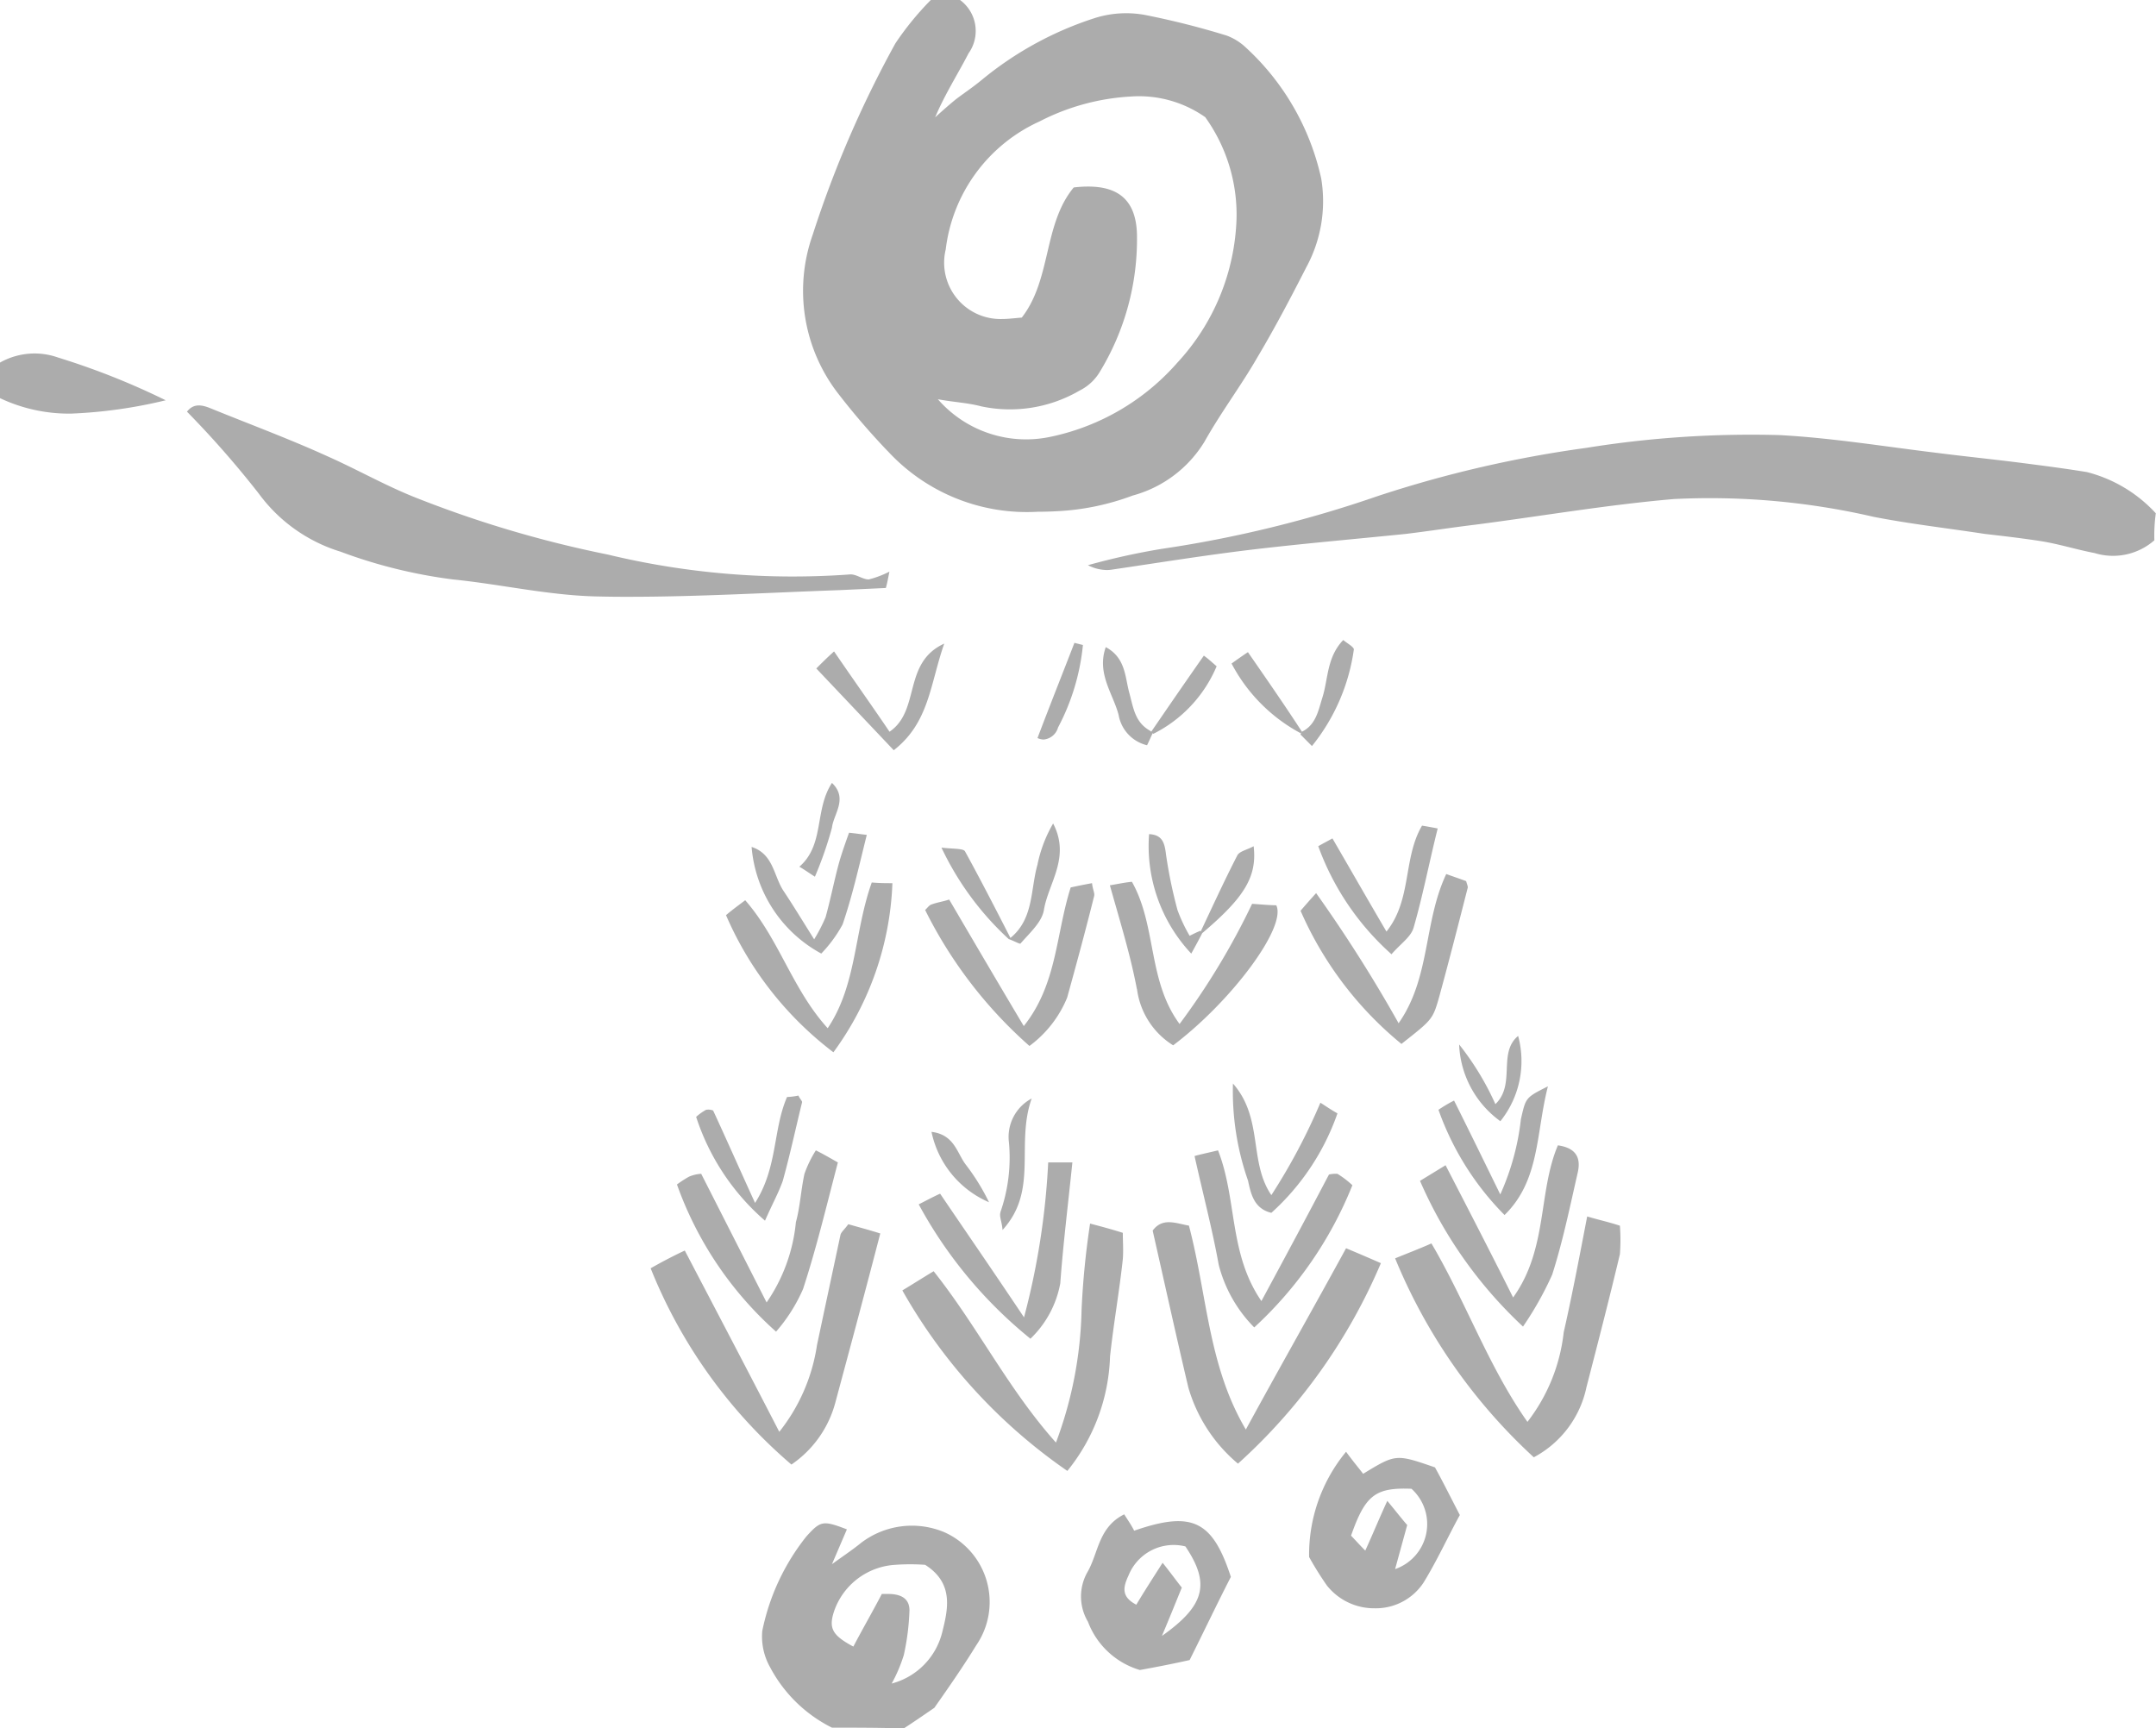 <svg xmlns="http://www.w3.org/2000/svg" viewBox="0 0 43.342 34.75"><defs><style>.a{fill:#acacac;}</style></defs><path class="a" d="M16.725,34.736a2.838,2.838,0,0,1-1.244-1.215,1.257,1.257,0,0,1-.157-.729,4.473,4.473,0,0,1,.886-1.9c.286-.314.329-.329.815-.143l-.3.7c.257-.186.429-.3.586-.429a1.685,1.685,0,0,1,1.672-.214,1.537,1.537,0,0,1,.643,2.273c-.272.443-.572.872-.843,1.258-.229.157-.415.286-.615.415C17.683,34.736,17.2,34.736,16.725,34.736Zm1.558-2.359a4.849,4.849,0,0,1-.114.9,3.1,3.1,0,0,1-.243.572,1.419,1.419,0,0,0,1.015-1.029c.114-.457.243-.986-.343-1.358a4.192,4.192,0,0,0-.6,0,1.387,1.387,0,0,0-1.229.929c-.114.343-.043.486.386.715.186-.357.386-.7.572-1.058q.059,0,.112,0C18.124,32.044,18.283,32.148,18.283,32.378Zm3.588.229a.993.993,0,0,1,0-1.015c.214-.386.214-.886.729-1.144.071.114.143.214.2.329,1.158-.4,1.572-.214,1.944.929-.272.529-.543,1.1-.829,1.672-.386.086-.686.143-1,.2A1.6,1.6,0,0,1,21.871,32.606Zm1.887-.686c-.129.315-.243.6-.4.972.872-.615.972-1.058.472-1.8a.978.978,0,0,0-1.144.586c-.114.243-.143.429.157.586.171-.286.329-.529.529-.843C23.543,31.634,23.644,31.777,23.758,31.92Zm2.916-.043a6.67,6.67,0,0,1-.357-.572,3.248,3.248,0,0,1,.743-2.116c.157.214.257.329.343.443.658-.4.658-.4,1.444-.129.143.257.3.572.5.958-.243.443-.457.915-.729,1.358a1.148,1.148,0,0,1-.981.517A1.211,1.211,0,0,1,26.674,31.877Zm1.615-1.215c-.086.315-.157.572-.243.886a.957.957,0,0,0,.329-1.615c-.729-.029-.929.129-1.215.943.072.072.157.171.286.3.157-.343.272-.629.443-1C28.089,30.419,28.2,30.562,28.289,30.662ZM18.14,25.945c.214-.129.415-.257.629-.386.886,1.115,1.5,2.373,2.459,3.445a8.052,8.052,0,0,0,.515-2.673,16.436,16.436,0,0,1,.171-1.73c.272.072.429.114.658.186,0,.171.014.357,0,.529-.071.658-.186,1.3-.257,1.958a3.843,3.843,0,0,1-.858,2.3A10.951,10.951,0,0,1,18.14,25.945ZM13.08,25.5c.2-.114.415-.229.686-.357.643,1.229,1.258,2.4,1.9,3.645a3.667,3.667,0,0,0,.758-1.744c.157-.743.314-1.472.472-2.216.014-.057.086-.114.157-.214.2.057.415.114.643.186-.3,1.158-.6,2.273-.9,3.388a2.191,2.191,0,0,1-.886,1.258A10.145,10.145,0,0,1,13.08,25.5Zm10.807,2.387c-.243-1.029-.472-2.073-.715-3.145.2-.272.472-.143.729-.1.372,1.415.386,2.816,1.144,4.1.686-1.258,1.344-2.416,2.015-3.645.272.114.472.2.7.3a11.435,11.435,0,0,1-2.873,4.031A3.13,3.13,0,0,1,23.887,27.889Zm4.16-2.587c.243-.1.472-.186.729-.3.7,1.187,1.144,2.473,1.93,3.588a3.579,3.579,0,0,0,.729-1.8c.172-.758.315-1.515.472-2.33.243.072.443.114.658.186a3.808,3.808,0,0,1,0,.572c-.214.9-.443,1.787-.672,2.673A2.078,2.078,0,0,1,30.834,29.3,11.218,11.218,0,0,1,28.046,25.3Zm-9.577-1.086c.171-.086.272-.143.429-.214.543.8,1.086,1.587,1.687,2.487a15.009,15.009,0,0,0,.486-3.116h.486c-.086.843-.186,1.644-.243,2.43a2.055,2.055,0,0,1-.6,1.115A8.966,8.966,0,0,1,18.469,24.215Zm-4.86-.4a2.317,2.317,0,0,1,.243-.157.759.759,0,0,1,.243-.057l1.315,2.587A3.423,3.423,0,0,0,16,24.573c.086-.314.1-.643.172-.972a2.346,2.346,0,0,1,.229-.472c.172.086.315.171.443.243-.229.872-.429,1.715-.7,2.544a3.3,3.3,0,0,1-.543.858A7.187,7.187,0,0,1,13.609,23.815ZM24.5,25.43c-.129-.715-.314-1.415-.486-2.187.157-.043.3-.072.472-.114.386.986.214,2.073.872,3.03.486-.9.915-1.7,1.358-2.544a.589.589,0,0,1,.171-.014,1.862,1.862,0,0,1,.3.229,7.846,7.846,0,0,1-1.973,2.859A2.763,2.763,0,0,1,24.5,25.43Zm4.045-1.687.515-.315c.443.858.886,1.715,1.358,2.659.7-.972.5-2.116.9-3.059.4.057.457.286.4.543-.157.686-.3,1.387-.515,2.058a6.64,6.64,0,0,1-.586,1.043A8.786,8.786,0,0,1,28.547,23.744Zm-8.434.629a3.322,3.322,0,0,0,.172-1.4.875.875,0,0,1,.457-.886c-.329.929.143,1.844-.586,2.644C20.141,24.558,20.084,24.458,20.113,24.372Zm-6.118-1.915a1.085,1.085,0,0,1,.2-.143.257.257,0,0,1,.143.014c.272.586.529,1.172.843,1.858.457-.715.357-1.472.643-2.13a1.253,1.253,0,0,0,.229-.029c.029.072.086.114.071.143-.129.529-.243,1.058-.386,1.573-.086.243-.214.472-.357.8A4.662,4.662,0,0,1,13.995,22.457Zm14.924-.143a2.626,2.626,0,0,1,.314-.186c.315.629.6,1.215.929,1.887a5.028,5.028,0,0,0,.415-1.515c.1-.429.086-.429.543-.658-.243.943-.157,1.887-.872,2.587A5.7,5.7,0,0,1,28.918,22.314Zm-3.831,1.415a5.446,5.446,0,0,1-.3-1.944c.615.7.314,1.573.772,2.244a12.128,12.128,0,0,0,.986-1.858c.114.072.214.143.343.214a4.835,4.835,0,0,1-1.329,2C25.2,24.3,25.144,23.986,25.087,23.729Zm-6.361-.972c.472.057.515.443.7.672a4.327,4.327,0,0,1,.457.743A1.98,1.98,0,0,1,18.726,22.757ZM29.333,21a5.622,5.622,0,0,1,.729,1.2c.415-.4.043-1.029.457-1.372a1.935,1.935,0,0,1-.357,1.715A2,2,0,0,1,29.333,21ZM14.595,18.4c.1-.086.214-.171.386-.3.686.786.944,1.787,1.658,2.573.586-.872.529-1.93.886-2.93.157.014.286.014.415.014a6.126,6.126,0,0,1-1.186,3.4A6.88,6.88,0,0,1,14.595,18.4Zm4-.1c.057-.057.086-.1.129-.114.114-.043.229-.057.357-.1.486.829.972,1.658,1.5,2.544.672-.843.643-1.844.943-2.787q.193-.043.429-.086c.014.129.057.2.043.257-.171.686-.357,1.372-.543,2.044a2.283,2.283,0,0,1-.758.972A8.964,8.964,0,0,1,18.6,18.3Zm4.26,1.587c-.129-.686-.343-1.372-.543-2.087.172-.029.3-.057.443-.071.5.886.314,1.987.958,2.859a14.456,14.456,0,0,0,1.458-2.416c.2.014.357.029.486.029.214.443-.915,1.944-2.073,2.816A1.566,1.566,0,0,1,22.857,19.884Zm3.288-1.573c.086-.1.172-.2.315-.357a28.924,28.924,0,0,1,1.658,2.616c.643-.915.5-2.03.958-3,.157.057.286.1.4.143.014.057.043.114.029.143-.186.729-.372,1.458-.572,2.187-.129.457-.143.457-.758.943A7.154,7.154,0,0,1,26.145,18.311Zm.357-1.3c.1-.057.157-.086.286-.157.357.615.7,1.215,1.086,1.873.515-.643.329-1.472.715-2.13.086.014.172.029.315.057-.172.686-.3,1.358-.486,2-.057.186-.257.314-.443.529A5.352,5.352,0,0,1,26.5,17.011Zm-3.4-.243c.286.014.314.2.343.429a9.4,9.4,0,0,0,.229,1.1,3.291,3.291,0,0,0,.243.515c.086-.043.143-.071.214-.1l.026.017-.011-.017c.243-.515.472-1.015.729-1.515.043-.086.2-.114.329-.186.071.615-.186,1.029-1.029,1.744l0-.006c-.07.14-.14.266-.225.421A3.161,3.161,0,0,1,23.1,16.768Zm-7.991.257c.443.143.443.586.643.886s.372.586.615.972a3.328,3.328,0,0,0,.229-.443c.1-.357.171-.729.272-1.1.057-.2.129-.4.2-.6.143.014.229.029.357.043-.157.629-.286,1.215-.486,1.8a2.672,2.672,0,0,1-.429.586A2.689,2.689,0,0,1,15.109,17.025Zm5.175,1.858a5.948,5.948,0,0,1-1.358-1.844c.243.029.429.014.472.072.314.572.615,1.158.915,1.744.472-.386.4-.972.543-1.472a2.717,2.717,0,0,1,.315-.829c.357.686-.1,1.2-.186,1.744-.043.243-.286.457-.472.672l-.007,0C20.476,18.971,20.362,18.909,20.284,18.883Zm-4.217-1.458c.515-.443.3-1.143.658-1.687.329.315.029.629,0,.9a7.437,7.437,0,0,1-.343.986C16.224,17.525,16.167,17.482,16.067,17.425Zm.343-3.988c.143-.143.214-.214.357-.343.4.586.758,1.086,1.115,1.615.629-.429.257-1.386,1.1-1.772-.286.815-.3,1.587-1.015,2.144Zm9.735,1.329a.1.1,0,0,1,.028-.057l-.028.029a3.361,3.361,0,0,1-1.387-1.4c.1-.072.2-.143.329-.229.386.557.743,1.072,1.086,1.6.286-.143.329-.429.415-.7.114-.372.086-.8.415-1.144.086.072.2.129.214.186A3.962,3.962,0,0,1,26.374,15Zm-3.659-.4c-.114-.429-.443-.829-.257-1.358.4.214.386.6.472.915s.114.6.429.772l.043.043c-.043.086-.071.157-.114.243A.76.76,0,0,1,22.486,14.366Zm-1.63.472c.243-.643.5-1.287.743-1.916l.171.043a4.468,4.468,0,0,1-.5,1.658.332.332,0,0,1-.291.243A.294.294,0,0,1,20.856,14.838Zm2.287-.129c.343-.5.686-1,1.058-1.53.1.072.157.129.257.214a2.683,2.683,0,0,1-1.272,1.358ZM12.05,11.993c-.986-.014-1.958-.243-2.945-.343a10.046,10.046,0,0,1-2.259-.558A3.2,3.2,0,0,1,5.2,9.921,19.49,19.49,0,0,0,3.759,8.277c.143-.186.329-.129.5-.057.772.314,1.544.6,2.3.943.615.272,1.186.6,1.8.843a22.6,22.6,0,0,0,3.86,1.144,15.884,15.884,0,0,0,4.86.4c.129-.014.257.1.386.1a1.953,1.953,0,0,0,.415-.157c-.029.143-.043.229-.072.329l-.929.043c-1.42.05-2.829.134-4.247.134Q12.343,12,12.05,11.993Zm9.82-.629a13.834,13.834,0,0,1,1.487-.329,23.951,23.951,0,0,0,4.331-1.058,23.572,23.572,0,0,1,4.2-.972,20.836,20.836,0,0,1,3.888-.257c1.058.057,2.1.229,3.159.357.557.071,1.129.129,1.687.2.443.057.886.114,1.329.186a2.83,2.83,0,0,1,1.387.829,3.286,3.286,0,0,0-.029.543,1.259,1.259,0,0,1-1.2.257c-.372-.071-.729-.186-1.1-.243s-.743-.1-1.115-.143c-.743-.114-1.5-.2-2.23-.343a14.613,14.613,0,0,0-4.017-.357c-1.329.114-2.659.343-3.988.515-.472.057-.929.129-1.4.186-.986.1-1.973.186-2.959.3s-1.958.272-2.93.415a.673.673,0,0,1-.12.011A.851.851,0,0,1,21.871,11.364Zm-4.031-2.3a14.44,14.44,0,0,1-.972-1.129,3.376,3.376,0,0,1-.529-3.216A21.821,21.821,0,0,1,18,.872,5.946,5.946,0,0,1,18.712,0H19.3a.774.774,0,0,1,.171,1.072c-.214.415-.472.815-.672,1.287.143-.129.286-.257.429-.372.172-.129.343-.243.515-.386A6.869,6.869,0,0,1,22.028.357,2.092,2.092,0,0,1,23.015.3a16.258,16.258,0,0,1,1.644.415,1.133,1.133,0,0,1,.357.214A5.042,5.042,0,0,1,26.56,3.588a2.783,2.783,0,0,1-.3,1.787c-.314.615-.629,1.215-.986,1.815-.329.572-.729,1.1-1.058,1.687a2.435,2.435,0,0,1-1.444,1.086,5.024,5.024,0,0,1-1.515.315q-.2.011-.393.011A3.8,3.8,0,0,1,17.84,9.063Zm3.3-.286a4.656,4.656,0,0,0,2.53-1.487A4.466,4.466,0,0,0,24.858,4.4a3.362,3.362,0,0,0-.629-2.044,2.314,2.314,0,0,0-1.5-.415,4.542,4.542,0,0,0-1.83.5,3.252,3.252,0,0,0-1.887,2.573,1.133,1.133,0,0,0,1.129,1.4c.114,0,.229-.014.4-.029.6-.772.429-1.873,1.044-2.616.858-.1,1.272.214,1.272,1a5.127,5.127,0,0,1-.743,2.7.987.987,0,0,1-.415.386,2.776,2.776,0,0,1-1.973.315c-.272-.072-.572-.086-.872-.143A2.352,2.352,0,0,0,21.142,8.777ZM0,8.005V7.29a1.413,1.413,0,0,1,1.172-.1,14.75,14.75,0,0,1,2.159.858,9.694,9.694,0,0,1-1.9.268A3.239,3.239,0,0,1,0,8.005Z" transform="translate(0)"/></svg>